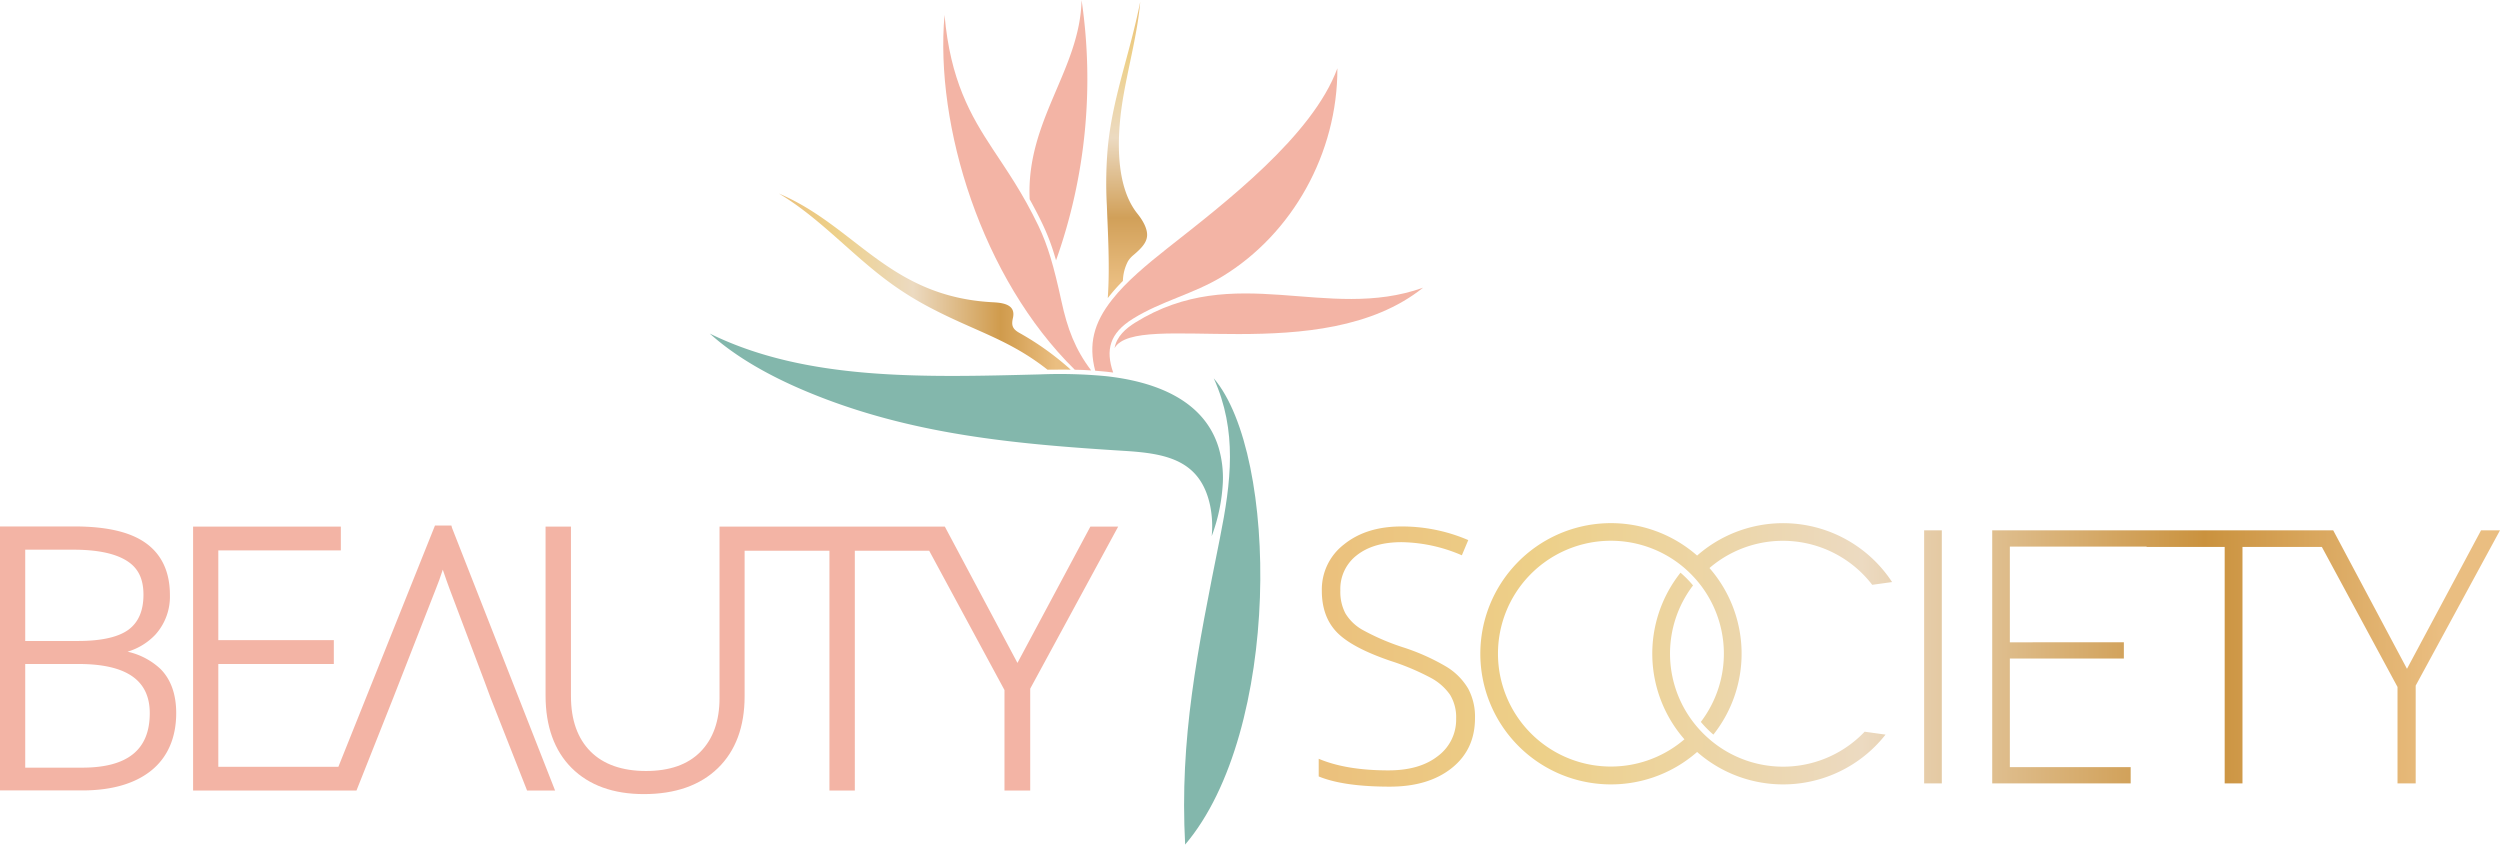 <?xml version="1.0" encoding="UTF-8"?>
<!DOCTYPE svg PUBLIC '-//W3C//DTD SVG 1.0//EN'
          'http://www.w3.org/TR/2001/REC-SVG-20010904/DTD/svg10.dtd'>
<svg height="248.14" viewBox="0 0 734.51 248.14" width="734.51" xmlns="http://www.w3.org/2000/svg" xmlns:xlink="http://www.w3.org/1999/xlink"
><defs
  ><linearGradient gradientUnits="userSpaceOnUse" id="a" x1="387.44" x2="734.51" y1="192.44" y2="192.44"
    ><stop offset=".01" stop-color="#ebc17d"
      /><stop offset=".19" stop-color="#edd089"
      /><stop offset=".46" stop-color="#ecdac1"
      /><stop offset=".75" stop-color="#ca923e"
      /><stop offset=".95" stop-color="#eabe81"
    /></linearGradient
    ><linearGradient gradientUnits="userSpaceOnUse" id="b" x1="331.01" x2="331.01" y1="87.5" y2=".55"
    ><stop offset=".05" stop-color="#eabe81"
      /><stop offset=".27" stop-color="#d1a059"
      /><stop offset=".54" stop-color="#ecdac1"
      /><stop offset=".81" stop-color="#edd089"
      /><stop offset=".99" stop-color="#ebc17d"
    /></linearGradient
    ><linearGradient gradientUnits="userSpaceOnUse" id="c" x1="228.82" x2="314.58" y1="82.75" y2="82.75"
    ><stop offset=".01" stop-color="#ebc17d"
      /><stop offset=".19" stop-color="#edd089"
      /><stop offset=".46" stop-color="#ecdac1"
      /><stop offset=".76" stop-color="#d09b4c"
      /><stop offset=".95" stop-color="#eabe81"
    /></linearGradient
  ></defs
  ><g data-name="Layer 2"
  ><g data-name="Layer 1"
    ><path d="M37.48,191.47a18.54,18.54,0,0,0,8.16-5,16.66,16.66,0,0,0,4.28-11.64c0-6.73-2.36-11.85-7-15.21s-11.65-4.95-21.16-4.95H0v77.56H24.18c8.68,0,15.5-2,20.28-5.86s7.31-9.62,7.31-16.87c0-5.46-1.53-9.8-4.56-12.9A20.63,20.63,0,0,0,37.48,191.47ZM7.41,195.08H23c14.13,0,21,4.73,21,14.46,0,10.73-6.5,16-19.87,16H7.41ZM37.76,185c-3,2.2-8,3.32-14.81,3.32H7.41V161.5H21.55c7,0,12.22,1.09,15.66,3.24s4.94,5.36,4.94,10S40.71,182.81,37.76,185Z" fill="#f3b4a5"
      /><path d="M132.62,154.4H127.8L99.42,225.28H64.14v-30.2H98.08v-7H64.14V161.71h36v-7H56.73v77.56h48L115.55,205,128,173.16c.73-1.78,1.43-3.72,2.09-5.79.77,2.29,1.46,4.19,2,5.66l10.26,27.18,1.76,4.75,10.75,27.31h8.23l-30.29-77.19Z" fill="#f3b4a5"
      /><path d="M320.36,154.71l-21.43,40.06-21.34-40.06H211.4V205.1c0,6.72-1.89,12-5.61,15.78s-9.1,5.64-16,5.64c-7,0-12.52-1.94-16.31-5.75s-5.73-9.26-5.73-16.19V154.71h-7.46v49.67c0,9,2.58,16.18,7.67,21.26s12.22,7.67,21.21,7.67c9.23,0,16.54-2.57,21.75-7.63s7.85-12.17,7.85-21.1V161.81h24.92v70.46h7.46V161.81H273l22.12,40.93v29.53h7.56V202.33l25.85-47.62Z" fill="#f3b4a5"
      /><path d="M425,195.91a62.94,62.94,0,0,0-13.07-5.82A68.07,68.07,0,0,1,400.21,185a13.79,13.79,0,0,1-4.91-4.76,13.59,13.59,0,0,1-1.5-6.76,12.47,12.47,0,0,1,4.88-10.38q4.88-3.81,13.12-3.81a46,46,0,0,1,17.7,3.86l1.88-4.47a49.12,49.12,0,0,0-19.68-4q-10.27,0-16.81,5.26a16.67,16.67,0,0,0-6.53,13.61q0,7.57,4.34,12.13t15.74,8.46a71.63,71.63,0,0,1,11.8,4.94,16.19,16.19,0,0,1,5.8,5.06,12.68,12.68,0,0,1,1.78,7,13.31,13.31,0,0,1-5.37,11q-5.35,4.2-14.51,4.2-12.46,0-20.5-3.41v5.19q7.28,3,20.9,3,11.34,0,18.18-5.45T433.36,211a17.48,17.48,0,0,0-2-8.67A18.63,18.63,0,0,0,425,195.91Zm125.08-24.09,5.82-.81a38.28,38.28,0,0,0-57.28-7.78,38.38,38.38,0,1,0,0,57.7,38.26,38.26,0,0,0,55.36-5.1l-6.14-.85a33.08,33.08,0,0,1-45.53,2.27h0a33,33,0,0,1-3.69-3.69h0A33.07,33.07,0,0,1,497.42,172a31,31,0,0,0-3.68-3.74,38.26,38.26,0,0,0,1.15,48.95,33.17,33.17,0,1,1,0-50.33h0a34.74,34.74,0,0,1,3.68,3.7l0,0a33.08,33.08,0,0,1,1.14,41.52,31.71,31.71,0,0,0,3.69,3.73,38.25,38.25,0,0,0-1.15-48.94,33.09,33.09,0,0,1,47.79,4.9Zm178.86-16-21.76,40.68-21.67-40.68H585.32v74.35H626v-4.78H590.5V193.49H624v-4.78H590.5V160.59h40.18v.1h22.94v69.47h5.23V160.69h23.32l22.23,41.14v28.33h5.34V201.43l24.77-45.62ZM565.32,230.16h5.19V155.81h-5.19Z" fill="url(#a)"
      /><path d="M418.1,84.53c-30,24-84.19,6.4-90.64,17.75.61-3.41,3.26-5.75,6.07-7.5,29.22-18.17,56.29-.14,84.57-10.25Z" fill="#f3b4a5" fill-rule="evenodd"
      /><path d="M325.47,87.5c.65-9.3,0-19.5-.27-27.13a118.24,118.24,0,0,1,.36-17.95C327.12,28,331.9,16,335,.55c-.69,8.5-3.24,18.06-4.87,27.24-1.84,10.32-3,26.23,4.06,35,1.42,1.77,3.12,4.47,2.8,6.79-.26,1.9-1.74,3.47-4.07,5.44a7.4,7.4,0,0,0-1.52,1.74,13.25,13.25,0,0,0-1.49,5.78,53.27,53.27,0,0,0-4.41,5Z" fill="url(#b)" fill-rule="evenodd"
      /><path d="M314.58,108.61a83.13,83.13,0,0,0-15.23-10.89c-1.9-1.11-2.23-2.19-1.75-4.27.94-4.06-3-4.49-6-4.65-30.41-1.63-40.22-22.38-62.76-31.93,12,7.12,21.5,18.14,32.88,26.37a93.69,93.69,0,0,0,12,7.38c13.13,6.85,22.75,9.11,34.05,18,2.24,0,4.53-.06,6.84,0Z" fill="url(#c)" fill-rule="evenodd"
      /><path d="M302.52,58.54c-1.09-23.15,14.79-38,15.25-58.54a159.05,159.05,0,0,1-7.5,76.49c-.12-.4-.23-.8-.35-1.18a63.67,63.67,0,0,0-3.64-9.52c-1.26-2.64-2.52-5-3.76-7.25Z" fill="#f3b4a5" fill-rule="evenodd"
      /><path d="M320.59,108.83c-4.72-6.21-7-12.31-8.75-20.41-2.23-10.25-4-16.35-6.74-22.06-4.72-9.83-9.33-16.32-13.43-22.57-6.44-9.78-12.48-20.15-14.16-39.4-2.89,32.51,10.92,77.4,38.27,104.24,1.6,0,3.2.1,4.81.2Z" fill="#f3b4a5" fill-rule="evenodd"
      /><path d="M321.77,108.91c-2-7.69-.48-14,5-20.91C330.85,82.78,337,77.68,343,72.93c16.87-13.29,42.63-33,49.93-52.87C393,45,379.71,68.7,359.12,81.23c-8.53,5.19-17.78,7.15-26.29,12.43-6.8,4.24-8.08,9.12-5.78,15.79l-2-.24c-1.1-.12-2.2-.21-3.3-.3Z" fill="#f3b4a5" fill-rule="evenodd"
      /><path d="M208.53,98c28.19,13.89,62.6,12.88,97,12a144.36,144.36,0,0,1,19.41.52c13.6,1.49,28.69,6.52,33.1,21a31.54,31.54,0,0,1,1.24,10.15A52.48,52.48,0,0,1,356,157.53a30.44,30.44,0,0,0-.44-8.89c-2.83-13.59-13.09-15.42-25.23-16.17-32.1-2-62.73-4.75-92.84-17.23C226.42,110.66,216.29,105,208.53,98Z" fill="#83b7ac" fill-rule="evenodd"
      /><path d="M356.6,111.14c7,15.47,5.11,30.46,1.81,47-6.65,33.27-11.87,58.74-10.21,90,28.26-33.24,27.53-114.6,8.4-137Z" fill="#83b7ac" fill-rule="evenodd"
    /></g
  ></g
></svg
>
